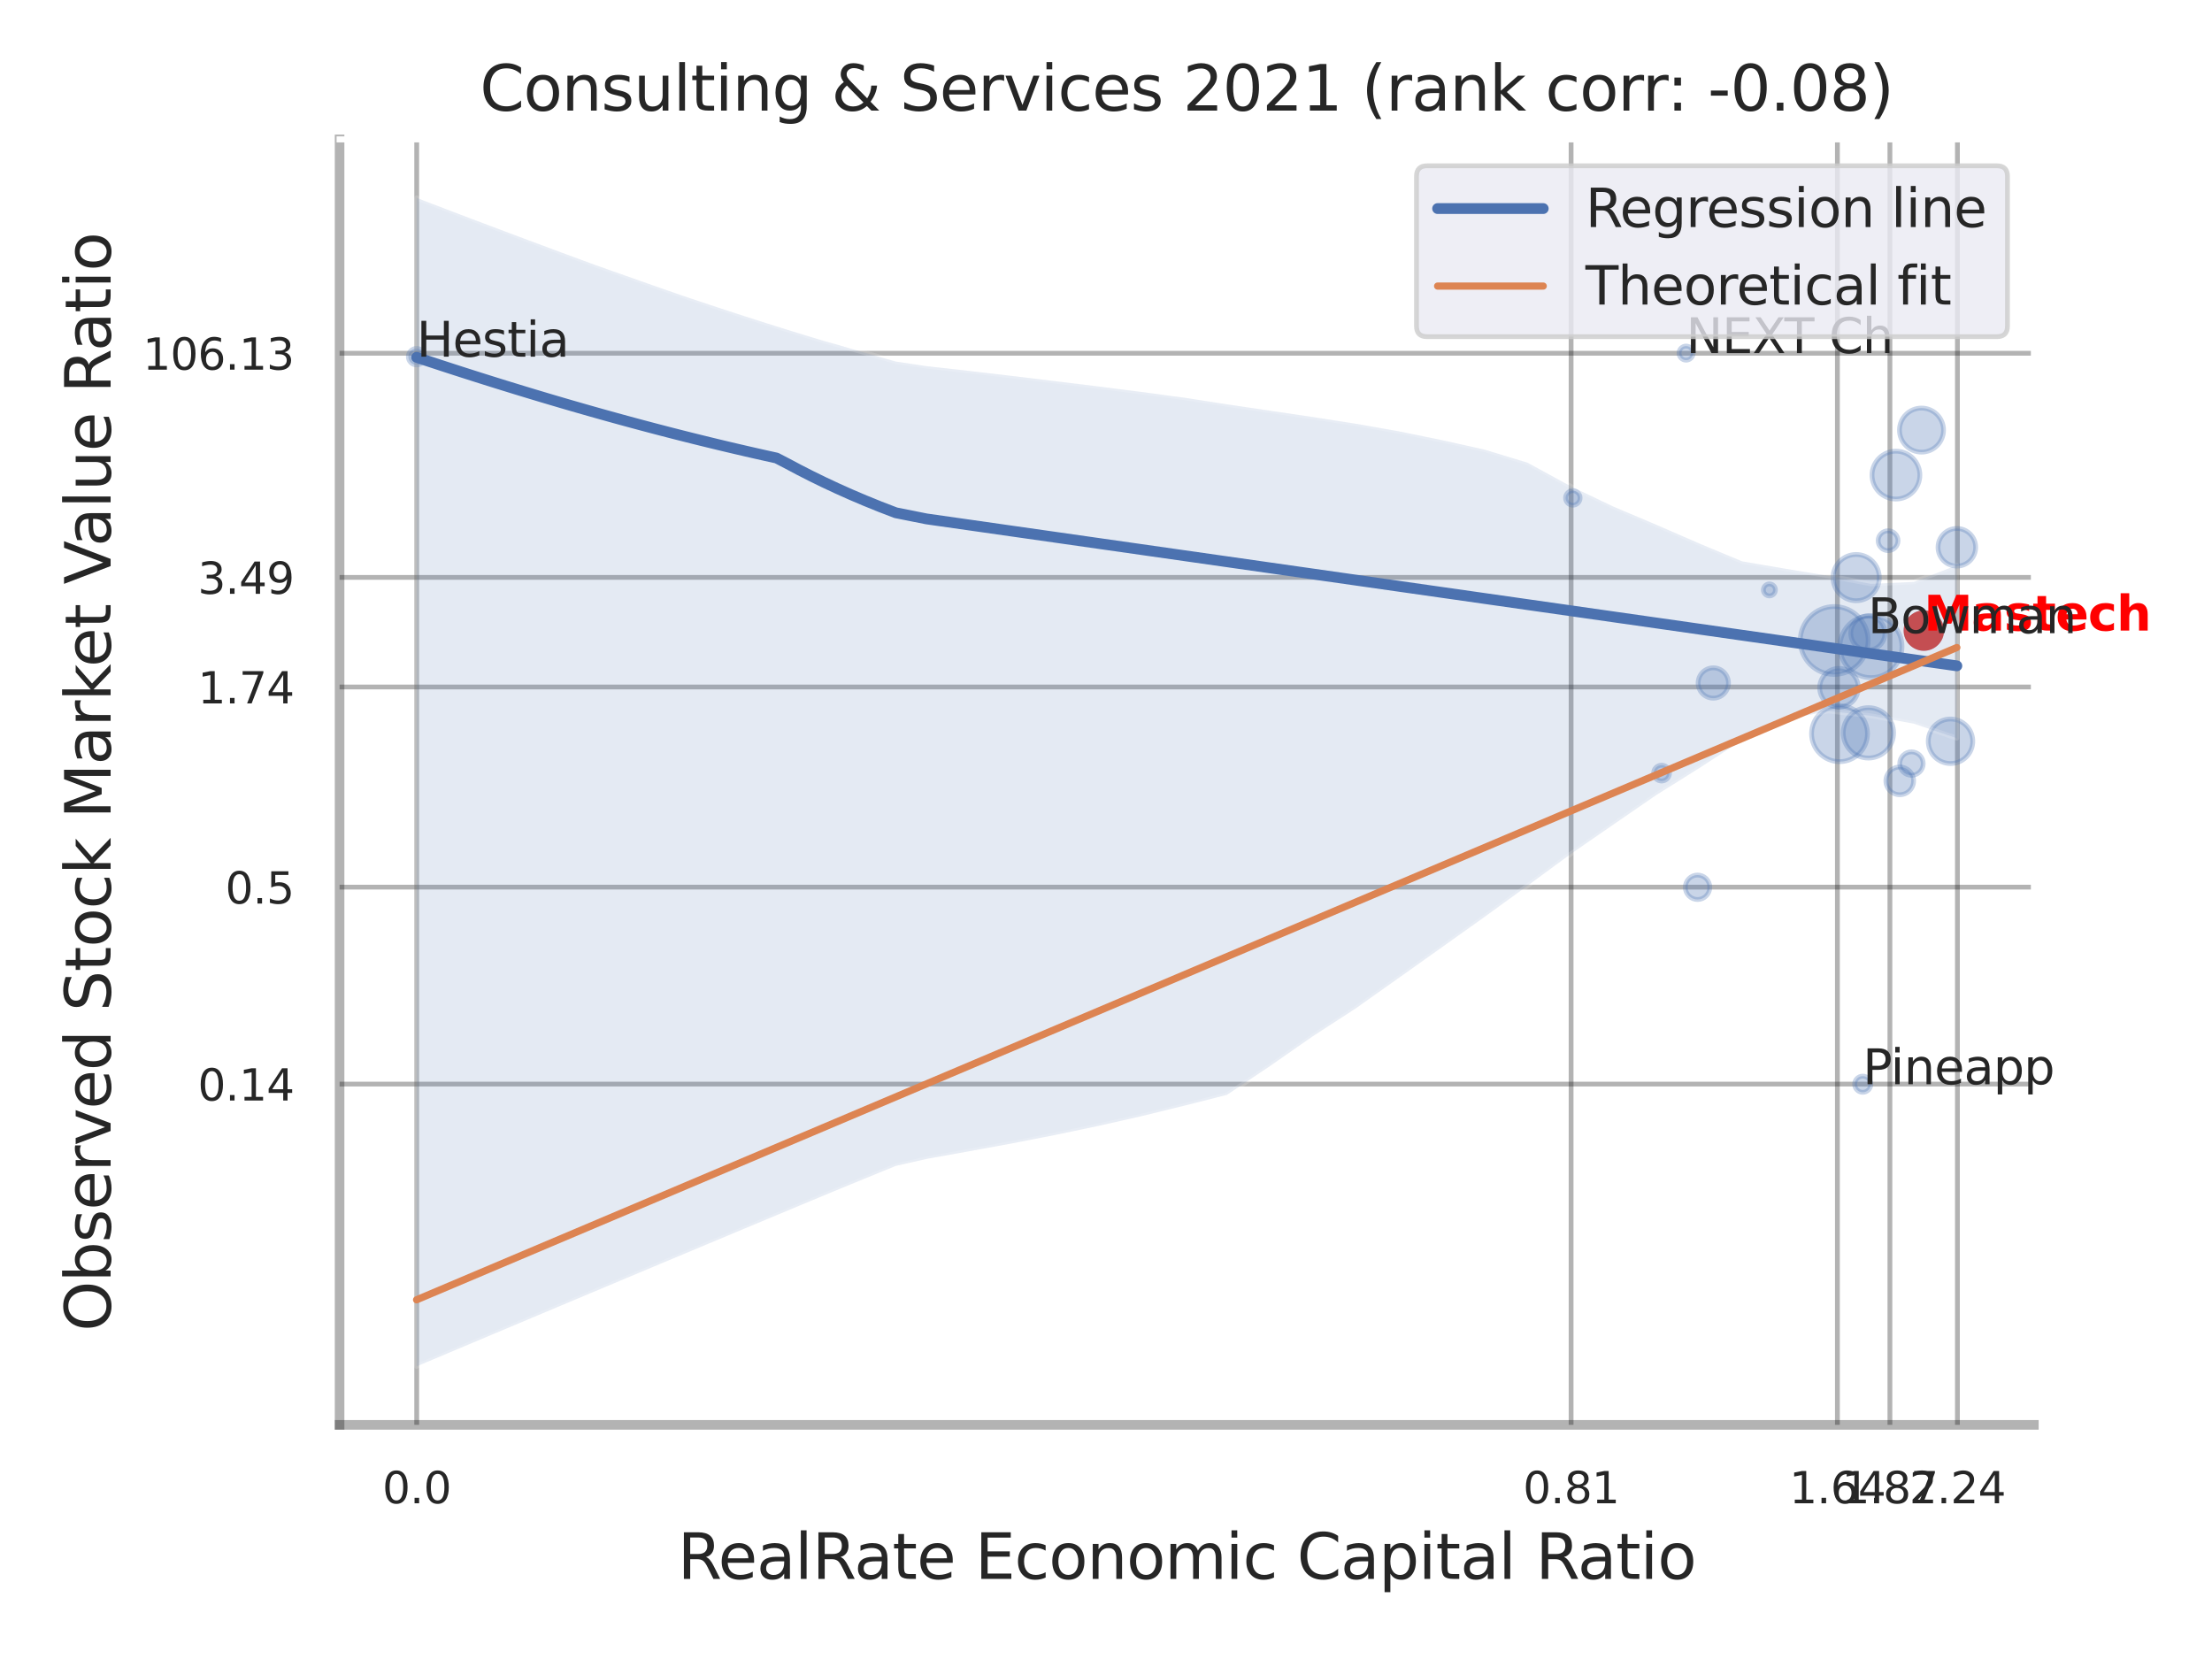 <?xml version="1.0" encoding="utf-8" standalone="no"?>
<!DOCTYPE svg PUBLIC "-//W3C//DTD SVG 1.1//EN"
  "http://www.w3.org/Graphics/SVG/1.1/DTD/svg11.dtd">
<svg xmlns:xlink="http://www.w3.org/1999/xlink" width="460.8pt" height="345.6pt" viewBox="0 0 460.8 345.6" xmlns="http://www.w3.org/2000/svg" version="1.1">
 <defs>
  <style type="text/css">*{stroke-linejoin: round; stroke-linecap: butt}</style>
 </defs>
 <g id="figure_1">
  <g id="patch_1">
   <path d="M 0 345.6 
L 460.8 345.6 
L 460.8 0 
L 0 0 
z
" style="fill: #ffffff"/>
  </g>
  <g id="axes_1">
   <g id="patch_2">
    <path d="M 70.74 296.82 
L 423.691 296.82 
L 423.691 29.04 
L 70.74 29.04 
z
" style="fill: #ffffff"/>
   </g>
   <g id="matplotlib.axis_1">
    <g id="xtick_1">
     <g id="line2d_1">
      <path d="M 86.807 296.82 
L 86.807 29.04 
" clip-path="url(#pa4730afbf0)" style="fill: none; stroke: #000000; stroke-opacity: 0.3; stroke-linecap: round"/>
     </g>
     <g id="text_1">
      <!-- 0.0 -->
      <g style="fill: #262626" transform="translate(79.65 313.159) scale(0.09 -0.09)">
       <defs>
        <path id="DejaVuSans-30" d="M 2034 4250 
Q 1547 4250 1301 3770 
Q 1056 3291 1056 2328 
Q 1056 1369 1301 889 
Q 1547 409 2034 409 
Q 2525 409 2770 889 
Q 3016 1369 3016 2328 
Q 3016 3291 2770 3770 
Q 2525 4250 2034 4250 
z
M 2034 4750 
Q 2819 4750 3233 4129 
Q 3647 3509 3647 2328 
Q 3647 1150 3233 529 
Q 2819 -91 2034 -91 
Q 1250 -91 836 529 
Q 422 1150 422 2328 
Q 422 3509 836 4129 
Q 1250 4750 2034 4750 
z
" transform="scale(0.016)"/>
        <path id="DejaVuSans-2e" d="M 684 794 
L 1344 794 
L 1344 0 
L 684 0 
L 684 794 
z
" transform="scale(0.016)"/>
       </defs>
       <use xlink:href="#DejaVuSans-30"/>
       <use xlink:href="#DejaVuSans-2e" x="63.623"/>
       <use xlink:href="#DejaVuSans-30" x="95.41"/>
      </g>
     </g>
    </g>
    <g id="xtick_2">
     <g id="line2d_2">
      <path d="M 327.288 296.82 
L 327.288 29.04 
" clip-path="url(#pa4730afbf0)" style="fill: none; stroke: #000000; stroke-opacity: 0.3; stroke-linecap: round"/>
     </g>
     <g id="text_2">
      <!-- 0.81 -->
      <g style="fill: #262626" transform="translate(317.269 313.159) scale(0.09 -0.09)">
       <defs>
        <path id="DejaVuSans-38" d="M 2034 2216 
Q 1584 2216 1326 1975 
Q 1069 1734 1069 1313 
Q 1069 891 1326 650 
Q 1584 409 2034 409 
Q 2484 409 2743 651 
Q 3003 894 3003 1313 
Q 3003 1734 2745 1975 
Q 2488 2216 2034 2216 
z
M 1403 2484 
Q 997 2584 770 2862 
Q 544 3141 544 3541 
Q 544 4100 942 4425 
Q 1341 4750 2034 4750 
Q 2731 4750 3128 4425 
Q 3525 4100 3525 3541 
Q 3525 3141 3298 2862 
Q 3072 2584 2669 2484 
Q 3125 2378 3379 2068 
Q 3634 1759 3634 1313 
Q 3634 634 3220 271 
Q 2806 -91 2034 -91 
Q 1263 -91 848 271 
Q 434 634 434 1313 
Q 434 1759 690 2068 
Q 947 2378 1403 2484 
z
M 1172 3481 
Q 1172 3119 1398 2916 
Q 1625 2713 2034 2713 
Q 2441 2713 2670 2916 
Q 2900 3119 2900 3481 
Q 2900 3844 2670 4047 
Q 2441 4250 2034 4250 
Q 1625 4250 1398 4047 
Q 1172 3844 1172 3481 
z
" transform="scale(0.016)"/>
        <path id="DejaVuSans-31" d="M 794 531 
L 1825 531 
L 1825 4091 
L 703 3866 
L 703 4441 
L 1819 4666 
L 2450 4666 
L 2450 531 
L 3481 531 
L 3481 0 
L 794 0 
L 794 531 
z
" transform="scale(0.016)"/>
       </defs>
       <use xlink:href="#DejaVuSans-30"/>
       <use xlink:href="#DejaVuSans-2e" x="63.623"/>
       <use xlink:href="#DejaVuSans-38" x="95.41"/>
       <use xlink:href="#DejaVuSans-31" x="159.033"/>
      </g>
     </g>
    </g>
    <g id="xtick_3">
     <g id="line2d_3">
      <path d="M 382.764 296.82 
L 382.764 29.04 
" clip-path="url(#pa4730afbf0)" style="fill: none; stroke: #000000; stroke-opacity: 0.3; stroke-linecap: round"/>
     </g>
     <g id="text_3">
      <!-- 1.64 -->
      <g style="fill: #262626" transform="translate(372.744 313.159) scale(0.09 -0.09)">
       <defs>
        <path id="DejaVuSans-36" d="M 2113 2584 
Q 1688 2584 1439 2293 
Q 1191 2003 1191 1497 
Q 1191 994 1439 701 
Q 1688 409 2113 409 
Q 2538 409 2786 701 
Q 3034 994 3034 1497 
Q 3034 2003 2786 2293 
Q 2538 2584 2113 2584 
z
M 3366 4563 
L 3366 3988 
Q 3128 4100 2886 4159 
Q 2644 4219 2406 4219 
Q 1781 4219 1451 3797 
Q 1122 3375 1075 2522 
Q 1259 2794 1537 2939 
Q 1816 3084 2150 3084 
Q 2853 3084 3261 2657 
Q 3669 2231 3669 1497 
Q 3669 778 3244 343 
Q 2819 -91 2113 -91 
Q 1303 -91 875 529 
Q 447 1150 447 2328 
Q 447 3434 972 4092 
Q 1497 4750 2381 4750 
Q 2619 4750 2861 4703 
Q 3103 4656 3366 4563 
z
" transform="scale(0.016)"/>
        <path id="DejaVuSans-34" d="M 2419 4116 
L 825 1625 
L 2419 1625 
L 2419 4116 
z
M 2253 4666 
L 3047 4666 
L 3047 1625 
L 3713 1625 
L 3713 1100 
L 3047 1100 
L 3047 0 
L 2419 0 
L 2419 1100 
L 313 1100 
L 313 1709 
L 2253 4666 
z
" transform="scale(0.016)"/>
       </defs>
       <use xlink:href="#DejaVuSans-31"/>
       <use xlink:href="#DejaVuSans-2e" x="63.623"/>
       <use xlink:href="#DejaVuSans-36" x="95.41"/>
       <use xlink:href="#DejaVuSans-34" x="159.033"/>
      </g>
     </g>
    </g>
    <g id="xtick_4">
     <g id="line2d_4">
      <path d="M 393.703 296.82 
L 393.703 29.04 
" clip-path="url(#pa4730afbf0)" style="fill: none; stroke: #000000; stroke-opacity: 0.3; stroke-linecap: round"/>
     </g>
     <g id="text_4">
      <!-- 1.87 -->
      <g style="fill: #262626" transform="translate(383.683 313.159) scale(0.09 -0.09)">
       <defs>
        <path id="DejaVuSans-37" d="M 525 4666 
L 3525 4666 
L 3525 4397 
L 1831 0 
L 1172 0 
L 2766 4134 
L 525 4134 
L 525 4666 
z
" transform="scale(0.016)"/>
       </defs>
       <use xlink:href="#DejaVuSans-31"/>
       <use xlink:href="#DejaVuSans-2e" x="63.623"/>
       <use xlink:href="#DejaVuSans-38" x="95.41"/>
       <use xlink:href="#DejaVuSans-37" x="159.033"/>
      </g>
     </g>
    </g>
    <g id="xtick_5">
     <g id="line2d_5">
      <path d="M 407.767 296.82 
L 407.767 29.04 
" clip-path="url(#pa4730afbf0)" style="fill: none; stroke: #000000; stroke-opacity: 0.3; stroke-linecap: round"/>
     </g>
     <g id="text_5">
      <!-- 2.24 -->
      <g style="fill: #262626" transform="translate(397.747 313.159) scale(0.09 -0.09)">
       <defs>
        <path id="DejaVuSans-32" d="M 1228 531 
L 3431 531 
L 3431 0 
L 469 0 
L 469 531 
Q 828 903 1448 1529 
Q 2069 2156 2228 2338 
Q 2531 2678 2651 2914 
Q 2772 3150 2772 3378 
Q 2772 3750 2511 3984 
Q 2250 4219 1831 4219 
Q 1534 4219 1204 4116 
Q 875 4013 500 3803 
L 500 4441 
Q 881 4594 1212 4672 
Q 1544 4750 1819 4750 
Q 2544 4750 2975 4387 
Q 3406 4025 3406 3419 
Q 3406 3131 3298 2873 
Q 3191 2616 2906 2266 
Q 2828 2175 2409 1742 
Q 1991 1309 1228 531 
z
" transform="scale(0.016)"/>
       </defs>
       <use xlink:href="#DejaVuSans-32"/>
       <use xlink:href="#DejaVuSans-2e" x="63.623"/>
       <use xlink:href="#DejaVuSans-32" x="95.41"/>
       <use xlink:href="#DejaVuSans-34" x="159.033"/>
      </g>
     </g>
    </g>
    <g id="xtick_6"/>
    <g id="xtick_7"/>
    <g id="xtick_8"/>
    <g id="text_6">
     <!-- RealRate Economic Capital Ratio -->
     <g style="fill: #262626" transform="translate(141.162 328.908) scale(0.13 -0.13)">
      <defs>
       <path id="DejaVuSans-52" d="M 2841 2188 
Q 3044 2119 3236 1894 
Q 3428 1669 3622 1275 
L 4263 0 
L 3584 0 
L 2988 1197 
Q 2756 1666 2539 1819 
Q 2322 1972 1947 1972 
L 1259 1972 
L 1259 0 
L 628 0 
L 628 4666 
L 2053 4666 
Q 2853 4666 3247 4331 
Q 3641 3997 3641 3322 
Q 3641 2881 3436 2590 
Q 3231 2300 2841 2188 
z
M 1259 4147 
L 1259 2491 
L 2053 2491 
Q 2509 2491 2742 2702 
Q 2975 2913 2975 3322 
Q 2975 3731 2742 3939 
Q 2509 4147 2053 4147 
L 1259 4147 
z
" transform="scale(0.016)"/>
       <path id="DejaVuSans-65" d="M 3597 1894 
L 3597 1613 
L 953 1613 
Q 991 1019 1311 708 
Q 1631 397 2203 397 
Q 2534 397 2845 478 
Q 3156 559 3463 722 
L 3463 178 
Q 3153 47 2828 -22 
Q 2503 -91 2169 -91 
Q 1331 -91 842 396 
Q 353 884 353 1716 
Q 353 2575 817 3079 
Q 1281 3584 2069 3584 
Q 2775 3584 3186 3129 
Q 3597 2675 3597 1894 
z
M 3022 2063 
Q 3016 2534 2758 2815 
Q 2500 3097 2075 3097 
Q 1594 3097 1305 2825 
Q 1016 2553 972 2059 
L 3022 2063 
z
" transform="scale(0.016)"/>
       <path id="DejaVuSans-61" d="M 2194 1759 
Q 1497 1759 1228 1600 
Q 959 1441 959 1056 
Q 959 750 1161 570 
Q 1363 391 1709 391 
Q 2188 391 2477 730 
Q 2766 1069 2766 1631 
L 2766 1759 
L 2194 1759 
z
M 3341 1997 
L 3341 0 
L 2766 0 
L 2766 531 
Q 2569 213 2275 61 
Q 1981 -91 1556 -91 
Q 1019 -91 701 211 
Q 384 513 384 1019 
Q 384 1609 779 1909 
Q 1175 2209 1959 2209 
L 2766 2209 
L 2766 2266 
Q 2766 2663 2505 2880 
Q 2244 3097 1772 3097 
Q 1472 3097 1187 3025 
Q 903 2953 641 2809 
L 641 3341 
Q 956 3463 1253 3523 
Q 1550 3584 1831 3584 
Q 2591 3584 2966 3190 
Q 3341 2797 3341 1997 
z
" transform="scale(0.016)"/>
       <path id="DejaVuSans-6c" d="M 603 4863 
L 1178 4863 
L 1178 0 
L 603 0 
L 603 4863 
z
" transform="scale(0.016)"/>
       <path id="DejaVuSans-74" d="M 1172 4494 
L 1172 3500 
L 2356 3500 
L 2356 3053 
L 1172 3053 
L 1172 1153 
Q 1172 725 1289 603 
Q 1406 481 1766 481 
L 2356 481 
L 2356 0 
L 1766 0 
Q 1100 0 847 248 
Q 594 497 594 1153 
L 594 3053 
L 172 3053 
L 172 3500 
L 594 3500 
L 594 4494 
L 1172 4494 
z
" transform="scale(0.016)"/>
       <path id="DejaVuSans-20" transform="scale(0.016)"/>
       <path id="DejaVuSans-45" d="M 628 4666 
L 3578 4666 
L 3578 4134 
L 1259 4134 
L 1259 2753 
L 3481 2753 
L 3481 2222 
L 1259 2222 
L 1259 531 
L 3634 531 
L 3634 0 
L 628 0 
L 628 4666 
z
" transform="scale(0.016)"/>
       <path id="DejaVuSans-63" d="M 3122 3366 
L 3122 2828 
Q 2878 2963 2633 3030 
Q 2388 3097 2138 3097 
Q 1578 3097 1268 2742 
Q 959 2388 959 1747 
Q 959 1106 1268 751 
Q 1578 397 2138 397 
Q 2388 397 2633 464 
Q 2878 531 3122 666 
L 3122 134 
Q 2881 22 2623 -34 
Q 2366 -91 2075 -91 
Q 1284 -91 818 406 
Q 353 903 353 1747 
Q 353 2603 823 3093 
Q 1294 3584 2113 3584 
Q 2378 3584 2631 3529 
Q 2884 3475 3122 3366 
z
" transform="scale(0.016)"/>
       <path id="DejaVuSans-6f" d="M 1959 3097 
Q 1497 3097 1228 2736 
Q 959 2375 959 1747 
Q 959 1119 1226 758 
Q 1494 397 1959 397 
Q 2419 397 2687 759 
Q 2956 1122 2956 1747 
Q 2956 2369 2687 2733 
Q 2419 3097 1959 3097 
z
M 1959 3584 
Q 2709 3584 3137 3096 
Q 3566 2609 3566 1747 
Q 3566 888 3137 398 
Q 2709 -91 1959 -91 
Q 1206 -91 779 398 
Q 353 888 353 1747 
Q 353 2609 779 3096 
Q 1206 3584 1959 3584 
z
" transform="scale(0.016)"/>
       <path id="DejaVuSans-6e" d="M 3513 2113 
L 3513 0 
L 2938 0 
L 2938 2094 
Q 2938 2591 2744 2837 
Q 2550 3084 2163 3084 
Q 1697 3084 1428 2787 
Q 1159 2491 1159 1978 
L 1159 0 
L 581 0 
L 581 3500 
L 1159 3500 
L 1159 2956 
Q 1366 3272 1645 3428 
Q 1925 3584 2291 3584 
Q 2894 3584 3203 3211 
Q 3513 2838 3513 2113 
z
" transform="scale(0.016)"/>
       <path id="DejaVuSans-6d" d="M 3328 2828 
Q 3544 3216 3844 3400 
Q 4144 3584 4550 3584 
Q 5097 3584 5394 3201 
Q 5691 2819 5691 2113 
L 5691 0 
L 5113 0 
L 5113 2094 
Q 5113 2597 4934 2840 
Q 4756 3084 4391 3084 
Q 3944 3084 3684 2787 
Q 3425 2491 3425 1978 
L 3425 0 
L 2847 0 
L 2847 2094 
Q 2847 2600 2669 2842 
Q 2491 3084 2119 3084 
Q 1678 3084 1418 2786 
Q 1159 2488 1159 1978 
L 1159 0 
L 581 0 
L 581 3500 
L 1159 3500 
L 1159 2956 
Q 1356 3278 1631 3431 
Q 1906 3584 2284 3584 
Q 2666 3584 2933 3390 
Q 3200 3197 3328 2828 
z
" transform="scale(0.016)"/>
       <path id="DejaVuSans-69" d="M 603 3500 
L 1178 3500 
L 1178 0 
L 603 0 
L 603 3500 
z
M 603 4863 
L 1178 4863 
L 1178 4134 
L 603 4134 
L 603 4863 
z
" transform="scale(0.016)"/>
       <path id="DejaVuSans-43" d="M 4122 4306 
L 4122 3641 
Q 3803 3938 3442 4084 
Q 3081 4231 2675 4231 
Q 1875 4231 1450 3742 
Q 1025 3253 1025 2328 
Q 1025 1406 1450 917 
Q 1875 428 2675 428 
Q 3081 428 3442 575 
Q 3803 722 4122 1019 
L 4122 359 
Q 3791 134 3420 21 
Q 3050 -91 2638 -91 
Q 1578 -91 968 557 
Q 359 1206 359 2328 
Q 359 3453 968 4101 
Q 1578 4750 2638 4750 
Q 3056 4750 3426 4639 
Q 3797 4528 4122 4306 
z
" transform="scale(0.016)"/>
       <path id="DejaVuSans-70" d="M 1159 525 
L 1159 -1331 
L 581 -1331 
L 581 3500 
L 1159 3500 
L 1159 2969 
Q 1341 3281 1617 3432 
Q 1894 3584 2278 3584 
Q 2916 3584 3314 3078 
Q 3713 2572 3713 1747 
Q 3713 922 3314 415 
Q 2916 -91 2278 -91 
Q 1894 -91 1617 61 
Q 1341 213 1159 525 
z
M 3116 1747 
Q 3116 2381 2855 2742 
Q 2594 3103 2138 3103 
Q 1681 3103 1420 2742 
Q 1159 2381 1159 1747 
Q 1159 1113 1420 752 
Q 1681 391 2138 391 
Q 2594 391 2855 752 
Q 3116 1113 3116 1747 
z
" transform="scale(0.016)"/>
      </defs>
      <use xlink:href="#DejaVuSans-52"/>
      <use xlink:href="#DejaVuSans-65" x="64.982"/>
      <use xlink:href="#DejaVuSans-61" x="126.506"/>
      <use xlink:href="#DejaVuSans-6c" x="187.785"/>
      <use xlink:href="#DejaVuSans-52" x="215.568"/>
      <use xlink:href="#DejaVuSans-61" x="282.801"/>
      <use xlink:href="#DejaVuSans-74" x="344.08"/>
      <use xlink:href="#DejaVuSans-65" x="383.289"/>
      <use xlink:href="#DejaVuSans-20" x="444.812"/>
      <use xlink:href="#DejaVuSans-45" x="476.6"/>
      <use xlink:href="#DejaVuSans-63" x="539.783"/>
      <use xlink:href="#DejaVuSans-6f" x="594.764"/>
      <use xlink:href="#DejaVuSans-6e" x="655.945"/>
      <use xlink:href="#DejaVuSans-6f" x="719.324"/>
      <use xlink:href="#DejaVuSans-6d" x="780.506"/>
      <use xlink:href="#DejaVuSans-69" x="877.918"/>
      <use xlink:href="#DejaVuSans-63" x="905.701"/>
      <use xlink:href="#DejaVuSans-20" x="960.682"/>
      <use xlink:href="#DejaVuSans-43" x="992.469"/>
      <use xlink:href="#DejaVuSans-61" x="1062.293"/>
      <use xlink:href="#DejaVuSans-70" x="1123.572"/>
      <use xlink:href="#DejaVuSans-69" x="1187.049"/>
      <use xlink:href="#DejaVuSans-74" x="1214.832"/>
      <use xlink:href="#DejaVuSans-61" x="1254.041"/>
      <use xlink:href="#DejaVuSans-6c" x="1315.32"/>
      <use xlink:href="#DejaVuSans-20" x="1343.104"/>
      <use xlink:href="#DejaVuSans-52" x="1374.891"/>
      <use xlink:href="#DejaVuSans-61" x="1442.123"/>
      <use xlink:href="#DejaVuSans-74" x="1503.402"/>
      <use xlink:href="#DejaVuSans-69" x="1542.611"/>
      <use xlink:href="#DejaVuSans-6f" x="1570.395"/>
     </g>
    </g>
   </g>
   <g id="matplotlib.axis_2">
    <g id="ytick_1">
     <g id="line2d_6">
      <path d="M 70.74 225.836 
L 423.691 225.836 
" clip-path="url(#pa4730afbf0)" style="fill: none; stroke: #000000; stroke-opacity: 0.3; stroke-linecap: round"/>
     </g>
     <g id="text_7">
      <!-- 0.14 -->
      <g style="fill: #262626" transform="translate(41.201 229.255) scale(0.09 -0.09)">
       <use xlink:href="#DejaVuSans-30"/>
       <use xlink:href="#DejaVuSans-2e" x="63.623"/>
       <use xlink:href="#DejaVuSans-31" x="95.41"/>
       <use xlink:href="#DejaVuSans-34" x="159.033"/>
      </g>
     </g>
    </g>
    <g id="ytick_2">
     <g id="line2d_7">
      <path d="M 70.74 184.806 
L 423.691 184.806 
" clip-path="url(#pa4730afbf0)" style="fill: none; stroke: #000000; stroke-opacity: 0.3; stroke-linecap: round"/>
     </g>
     <g id="text_8">
      <!-- 0.5 -->
      <g style="fill: #262626" transform="translate(46.927 188.225) scale(0.09 -0.09)">
       <defs>
        <path id="DejaVuSans-35" d="M 691 4666 
L 3169 4666 
L 3169 4134 
L 1269 4134 
L 1269 2991 
Q 1406 3038 1543 3061 
Q 1681 3084 1819 3084 
Q 2600 3084 3056 2656 
Q 3513 2228 3513 1497 
Q 3513 744 3044 326 
Q 2575 -91 1722 -91 
Q 1428 -91 1123 -41 
Q 819 9 494 109 
L 494 744 
Q 775 591 1075 516 
Q 1375 441 1709 441 
Q 2250 441 2565 725 
Q 2881 1009 2881 1497 
Q 2881 1984 2565 2268 
Q 2250 2553 1709 2553 
Q 1456 2553 1204 2497 
Q 953 2441 691 2322 
L 691 4666 
z
" transform="scale(0.016)"/>
       </defs>
       <use xlink:href="#DejaVuSans-30"/>
       <use xlink:href="#DejaVuSans-2e" x="63.623"/>
       <use xlink:href="#DejaVuSans-35" x="95.41"/>
      </g>
     </g>
    </g>
    <g id="ytick_3">
     <g id="line2d_8">
      <path d="M 70.74 143.114 
L 423.691 143.114 
" clip-path="url(#pa4730afbf0)" style="fill: none; stroke: #000000; stroke-opacity: 0.3; stroke-linecap: round"/>
     </g>
     <g id="text_9">
      <!-- 1.74 -->
      <g style="fill: #262626" transform="translate(41.201 146.533) scale(0.09 -0.09)">
       <use xlink:href="#DejaVuSans-31"/>
       <use xlink:href="#DejaVuSans-2e" x="63.623"/>
       <use xlink:href="#DejaVuSans-37" x="95.41"/>
       <use xlink:href="#DejaVuSans-34" x="159.033"/>
      </g>
     </g>
    </g>
    <g id="ytick_4">
     <g id="line2d_9">
      <path d="M 70.74 120.282 
L 423.691 120.282 
" clip-path="url(#pa4730afbf0)" style="fill: none; stroke: #000000; stroke-opacity: 0.3; stroke-linecap: round"/>
     </g>
     <g id="text_10">
      <!-- 3.49 -->
      <g style="fill: #262626" transform="translate(41.201 123.702) scale(0.09 -0.09)">
       <defs>
        <path id="DejaVuSans-33" d="M 2597 2516 
Q 3050 2419 3304 2112 
Q 3559 1806 3559 1356 
Q 3559 666 3084 287 
Q 2609 -91 1734 -91 
Q 1441 -91 1130 -33 
Q 819 25 488 141 
L 488 750 
Q 750 597 1062 519 
Q 1375 441 1716 441 
Q 2309 441 2620 675 
Q 2931 909 2931 1356 
Q 2931 1769 2642 2001 
Q 2353 2234 1838 2234 
L 1294 2234 
L 1294 2753 
L 1863 2753 
Q 2328 2753 2575 2939 
Q 2822 3125 2822 3475 
Q 2822 3834 2567 4026 
Q 2313 4219 1838 4219 
Q 1578 4219 1281 4162 
Q 984 4106 628 3988 
L 628 4550 
Q 988 4650 1302 4700 
Q 1616 4750 1894 4750 
Q 2613 4750 3031 4423 
Q 3450 4097 3450 3541 
Q 3450 3153 3228 2886 
Q 3006 2619 2597 2516 
z
" transform="scale(0.016)"/>
        <path id="DejaVuSans-39" d="M 703 97 
L 703 672 
Q 941 559 1184 500 
Q 1428 441 1663 441 
Q 2288 441 2617 861 
Q 2947 1281 2994 2138 
Q 2813 1869 2534 1725 
Q 2256 1581 1919 1581 
Q 1219 1581 811 2004 
Q 403 2428 403 3163 
Q 403 3881 828 4315 
Q 1253 4750 1959 4750 
Q 2769 4750 3195 4129 
Q 3622 3509 3622 2328 
Q 3622 1225 3098 567 
Q 2575 -91 1691 -91 
Q 1453 -91 1209 -44 
Q 966 3 703 97 
z
M 1959 2075 
Q 2384 2075 2632 2365 
Q 2881 2656 2881 3163 
Q 2881 3666 2632 3958 
Q 2384 4250 1959 4250 
Q 1534 4250 1286 3958 
Q 1038 3666 1038 3163 
Q 1038 2656 1286 2365 
Q 1534 2075 1959 2075 
z
" transform="scale(0.016)"/>
       </defs>
       <use xlink:href="#DejaVuSans-33"/>
       <use xlink:href="#DejaVuSans-2e" x="63.623"/>
       <use xlink:href="#DejaVuSans-34" x="95.41"/>
       <use xlink:href="#DejaVuSans-39" x="159.033"/>
      </g>
     </g>
    </g>
    <g id="ytick_5">
     <g id="line2d_10">
      <path d="M 70.74 73.586 
L 423.691 73.586 
" clip-path="url(#pa4730afbf0)" style="fill: none; stroke: #000000; stroke-opacity: 0.3; stroke-linecap: round"/>
     </g>
     <g id="text_11">
      <!-- 106.13 -->
      <g style="fill: #262626" transform="translate(29.748 77.005) scale(0.09 -0.09)">
       <use xlink:href="#DejaVuSans-31"/>
       <use xlink:href="#DejaVuSans-30" x="63.623"/>
       <use xlink:href="#DejaVuSans-36" x="127.246"/>
       <use xlink:href="#DejaVuSans-2e" x="190.869"/>
       <use xlink:href="#DejaVuSans-31" x="222.656"/>
       <use xlink:href="#DejaVuSans-33" x="286.279"/>
      </g>
     </g>
    </g>
    <g id="ytick_6"/>
    <g id="ytick_7"/>
    <g id="ytick_8"/>
    <g id="ytick_9"/>
    <g id="ytick_10"/>
    <g id="text_12">
     <!-- Observed Stock Market Value Ratio -->
     <g style="fill: #262626" transform="translate(23.045 277.332) rotate(-90) scale(0.13 -0.13)">
      <defs>
       <path id="DejaVuSans-4f" d="M 2522 4238 
Q 1834 4238 1429 3725 
Q 1025 3213 1025 2328 
Q 1025 1447 1429 934 
Q 1834 422 2522 422 
Q 3209 422 3611 934 
Q 4013 1447 4013 2328 
Q 4013 3213 3611 3725 
Q 3209 4238 2522 4238 
z
M 2522 4750 
Q 3503 4750 4090 4092 
Q 4678 3434 4678 2328 
Q 4678 1225 4090 567 
Q 3503 -91 2522 -91 
Q 1538 -91 948 565 
Q 359 1222 359 2328 
Q 359 3434 948 4092 
Q 1538 4750 2522 4750 
z
" transform="scale(0.016)"/>
       <path id="DejaVuSans-62" d="M 3116 1747 
Q 3116 2381 2855 2742 
Q 2594 3103 2138 3103 
Q 1681 3103 1420 2742 
Q 1159 2381 1159 1747 
Q 1159 1113 1420 752 
Q 1681 391 2138 391 
Q 2594 391 2855 752 
Q 3116 1113 3116 1747 
z
M 1159 2969 
Q 1341 3281 1617 3432 
Q 1894 3584 2278 3584 
Q 2916 3584 3314 3078 
Q 3713 2572 3713 1747 
Q 3713 922 3314 415 
Q 2916 -91 2278 -91 
Q 1894 -91 1617 61 
Q 1341 213 1159 525 
L 1159 0 
L 581 0 
L 581 4863 
L 1159 4863 
L 1159 2969 
z
" transform="scale(0.016)"/>
       <path id="DejaVuSans-73" d="M 2834 3397 
L 2834 2853 
Q 2591 2978 2328 3040 
Q 2066 3103 1784 3103 
Q 1356 3103 1142 2972 
Q 928 2841 928 2578 
Q 928 2378 1081 2264 
Q 1234 2150 1697 2047 
L 1894 2003 
Q 2506 1872 2764 1633 
Q 3022 1394 3022 966 
Q 3022 478 2636 193 
Q 2250 -91 1575 -91 
Q 1294 -91 989 -36 
Q 684 19 347 128 
L 347 722 
Q 666 556 975 473 
Q 1284 391 1588 391 
Q 1994 391 2212 530 
Q 2431 669 2431 922 
Q 2431 1156 2273 1281 
Q 2116 1406 1581 1522 
L 1381 1569 
Q 847 1681 609 1914 
Q 372 2147 372 2553 
Q 372 3047 722 3315 
Q 1072 3584 1716 3584 
Q 2034 3584 2315 3537 
Q 2597 3491 2834 3397 
z
" transform="scale(0.016)"/>
       <path id="DejaVuSans-72" d="M 2631 2963 
Q 2534 3019 2420 3045 
Q 2306 3072 2169 3072 
Q 1681 3072 1420 2755 
Q 1159 2438 1159 1844 
L 1159 0 
L 581 0 
L 581 3500 
L 1159 3500 
L 1159 2956 
Q 1341 3275 1631 3429 
Q 1922 3584 2338 3584 
Q 2397 3584 2469 3576 
Q 2541 3569 2628 3553 
L 2631 2963 
z
" transform="scale(0.016)"/>
       <path id="DejaVuSans-76" d="M 191 3500 
L 800 3500 
L 1894 563 
L 2988 3500 
L 3597 3500 
L 2284 0 
L 1503 0 
L 191 3500 
z
" transform="scale(0.016)"/>
       <path id="DejaVuSans-64" d="M 2906 2969 
L 2906 4863 
L 3481 4863 
L 3481 0 
L 2906 0 
L 2906 525 
Q 2725 213 2448 61 
Q 2172 -91 1784 -91 
Q 1150 -91 751 415 
Q 353 922 353 1747 
Q 353 2572 751 3078 
Q 1150 3584 1784 3584 
Q 2172 3584 2448 3432 
Q 2725 3281 2906 2969 
z
M 947 1747 
Q 947 1113 1208 752 
Q 1469 391 1925 391 
Q 2381 391 2643 752 
Q 2906 1113 2906 1747 
Q 2906 2381 2643 2742 
Q 2381 3103 1925 3103 
Q 1469 3103 1208 2742 
Q 947 2381 947 1747 
z
" transform="scale(0.016)"/>
       <path id="DejaVuSans-53" d="M 3425 4513 
L 3425 3897 
Q 3066 4069 2747 4153 
Q 2428 4238 2131 4238 
Q 1616 4238 1336 4038 
Q 1056 3838 1056 3469 
Q 1056 3159 1242 3001 
Q 1428 2844 1947 2747 
L 2328 2669 
Q 3034 2534 3370 2195 
Q 3706 1856 3706 1288 
Q 3706 609 3251 259 
Q 2797 -91 1919 -91 
Q 1588 -91 1214 -16 
Q 841 59 441 206 
L 441 856 
Q 825 641 1194 531 
Q 1563 422 1919 422 
Q 2459 422 2753 634 
Q 3047 847 3047 1241 
Q 3047 1584 2836 1778 
Q 2625 1972 2144 2069 
L 1759 2144 
Q 1053 2284 737 2584 
Q 422 2884 422 3419 
Q 422 4038 858 4394 
Q 1294 4750 2059 4750 
Q 2388 4750 2728 4690 
Q 3069 4631 3425 4513 
z
" transform="scale(0.016)"/>
       <path id="DejaVuSans-6b" d="M 581 4863 
L 1159 4863 
L 1159 1991 
L 2875 3500 
L 3609 3500 
L 1753 1863 
L 3688 0 
L 2938 0 
L 1159 1709 
L 1159 0 
L 581 0 
L 581 4863 
z
" transform="scale(0.016)"/>
       <path id="DejaVuSans-4d" d="M 628 4666 
L 1569 4666 
L 2759 1491 
L 3956 4666 
L 4897 4666 
L 4897 0 
L 4281 0 
L 4281 4097 
L 3078 897 
L 2444 897 
L 1241 4097 
L 1241 0 
L 628 0 
L 628 4666 
z
" transform="scale(0.016)"/>
       <path id="DejaVuSans-56" d="M 1831 0 
L 50 4666 
L 709 4666 
L 2188 738 
L 3669 4666 
L 4325 4666 
L 2547 0 
L 1831 0 
z
" transform="scale(0.016)"/>
       <path id="DejaVuSans-75" d="M 544 1381 
L 544 3500 
L 1119 3500 
L 1119 1403 
Q 1119 906 1312 657 
Q 1506 409 1894 409 
Q 2359 409 2629 706 
Q 2900 1003 2900 1516 
L 2900 3500 
L 3475 3500 
L 3475 0 
L 2900 0 
L 2900 538 
Q 2691 219 2414 64 
Q 2138 -91 1772 -91 
Q 1169 -91 856 284 
Q 544 659 544 1381 
z
M 1991 3584 
L 1991 3584 
z
" transform="scale(0.016)"/>
      </defs>
      <use xlink:href="#DejaVuSans-4f"/>
      <use xlink:href="#DejaVuSans-62" x="78.711"/>
      <use xlink:href="#DejaVuSans-73" x="142.188"/>
      <use xlink:href="#DejaVuSans-65" x="194.287"/>
      <use xlink:href="#DejaVuSans-72" x="255.811"/>
      <use xlink:href="#DejaVuSans-76" x="296.924"/>
      <use xlink:href="#DejaVuSans-65" x="356.104"/>
      <use xlink:href="#DejaVuSans-64" x="417.627"/>
      <use xlink:href="#DejaVuSans-20" x="481.104"/>
      <use xlink:href="#DejaVuSans-53" x="512.891"/>
      <use xlink:href="#DejaVuSans-74" x="576.367"/>
      <use xlink:href="#DejaVuSans-6f" x="615.576"/>
      <use xlink:href="#DejaVuSans-63" x="676.758"/>
      <use xlink:href="#DejaVuSans-6b" x="731.738"/>
      <use xlink:href="#DejaVuSans-20" x="789.648"/>
      <use xlink:href="#DejaVuSans-4d" x="821.436"/>
      <use xlink:href="#DejaVuSans-61" x="907.715"/>
      <use xlink:href="#DejaVuSans-72" x="968.994"/>
      <use xlink:href="#DejaVuSans-6b" x="1010.107"/>
      <use xlink:href="#DejaVuSans-65" x="1064.393"/>
      <use xlink:href="#DejaVuSans-74" x="1125.916"/>
      <use xlink:href="#DejaVuSans-20" x="1165.125"/>
      <use xlink:href="#DejaVuSans-56" x="1196.912"/>
      <use xlink:href="#DejaVuSans-61" x="1257.57"/>
      <use xlink:href="#DejaVuSans-6c" x="1318.85"/>
      <use xlink:href="#DejaVuSans-75" x="1346.633"/>
      <use xlink:href="#DejaVuSans-65" x="1410.012"/>
      <use xlink:href="#DejaVuSans-20" x="1471.535"/>
      <use xlink:href="#DejaVuSans-52" x="1503.322"/>
      <use xlink:href="#DejaVuSans-61" x="1570.555"/>
      <use xlink:href="#DejaVuSans-74" x="1631.834"/>
      <use xlink:href="#DejaVuSans-69" x="1671.043"/>
      <use xlink:href="#DejaVuSans-6f" x="1698.826"/>
     </g>
    </g>
   </g>
   <g id="PathCollection_1">
    <path d="M 400.285 94.185 
C 401.501 94.185 402.669 93.701 403.529 92.841 
C 404.389 91.981 404.873 90.814 404.873 89.597 
C 404.873 88.38 404.389 87.213 403.529 86.353 
C 402.669 85.492 401.501 85.009 400.285 85.009 
C 399.068 85.009 397.901 85.492 397.041 86.353 
C 396.18 87.213 395.697 88.38 395.697 89.597 
C 395.697 90.814 396.18 91.981 397.041 92.841 
C 397.901 93.701 399.068 94.185 400.285 94.185 
z
" clip-path="url(#pa4730afbf0)" style="fill: #4c72b0; fill-opacity: 0.3; stroke: #4c72b0; stroke-opacity: 0.3"/>
    <path d="M 389.753 141.167 
C 391.469 141.167 393.114 140.485 394.328 139.272 
C 395.541 138.058 396.223 136.413 396.223 134.697 
C 396.223 132.981 395.541 131.335 394.328 130.122 
C 393.114 128.909 391.469 128.227 389.753 128.227 
C 388.037 128.227 386.391 128.909 385.178 130.122 
C 383.965 131.335 383.283 132.981 383.283 134.697 
C 383.283 136.413 383.965 138.058 385.178 139.272 
C 386.391 140.485 388.037 141.167 389.753 141.167 
z
" clip-path="url(#pa4730afbf0)" style="fill: #4c72b0; fill-opacity: 0.3; stroke: #4c72b0; stroke-opacity: 0.3"/>
    <path d="M 395.754 165.556 
C 396.519 165.556 397.254 165.252 397.795 164.71 
C 398.336 164.169 398.641 163.434 398.641 162.669 
C 398.641 161.903 398.336 161.169 397.795 160.628 
C 397.254 160.086 396.519 159.782 395.754 159.782 
C 394.988 159.782 394.254 160.086 393.712 160.628 
C 393.171 161.169 392.867 161.903 392.867 162.669 
C 392.867 163.434 393.171 164.169 393.712 164.71 
C 394.254 165.252 394.988 165.556 395.754 165.556 
z
" clip-path="url(#pa4730afbf0)" style="fill: #4c72b0; fill-opacity: 0.3; stroke: #4c72b0; stroke-opacity: 0.3"/>
    <path d="M 407.647 117.931 
C 408.687 117.931 409.685 117.518 410.42 116.783 
C 411.155 116.048 411.568 115.051 411.568 114.011 
C 411.568 112.971 411.155 111.974 410.42 111.238 
C 409.685 110.503 408.687 110.09 407.647 110.09 
C 406.608 110.09 405.61 110.503 404.875 111.238 
C 404.14 111.974 403.727 112.971 403.727 114.011 
C 403.727 115.051 404.14 116.048 404.875 116.783 
C 405.61 117.518 406.608 117.931 407.647 117.931 
z
" clip-path="url(#pa4730afbf0)" style="fill: #4c72b0; fill-opacity: 0.3; stroke: #4c72b0; stroke-opacity: 0.3"/>
    <path d="M 394.96 103.958 
C 396.282 103.958 397.55 103.432 398.484 102.498 
C 399.419 101.563 399.944 100.295 399.944 98.973 
C 399.944 97.651 399.419 96.383 398.484 95.449 
C 397.55 94.514 396.282 93.989 394.96 93.989 
C 393.638 93.989 392.37 94.514 391.435 95.449 
C 390.501 96.383 389.975 97.651 389.975 98.973 
C 389.975 100.295 390.501 101.563 391.435 102.498 
C 392.37 103.432 393.638 103.958 394.96 103.958 
z
" clip-path="url(#pa4730afbf0)" style="fill: #4c72b0; fill-opacity: 0.3; stroke: #4c72b0; stroke-opacity: 0.3"/>
    <path d="M 393.325 114.705 
C 393.874 114.705 394.4 114.487 394.788 114.098 
C 395.177 113.71 395.395 113.184 395.395 112.635 
C 395.395 112.086 395.177 111.559 394.788 111.171 
C 394.4 110.783 393.874 110.564 393.325 110.564 
C 392.775 110.564 392.249 110.783 391.861 111.171 
C 391.472 111.559 391.254 112.086 391.254 112.635 
C 391.254 113.184 391.472 113.71 391.861 114.098 
C 392.249 114.487 392.775 114.705 393.325 114.705 
z
" clip-path="url(#pa4730afbf0)" style="fill: #4c72b0; fill-opacity: 0.3; stroke: #4c72b0; stroke-opacity: 0.3"/>
    <path d="M 368.601 124.144 
C 368.934 124.144 369.253 124.012 369.488 123.777 
C 369.724 123.542 369.856 123.222 369.856 122.889 
C 369.856 122.557 369.724 122.237 369.488 122.002 
C 369.253 121.767 368.934 121.634 368.601 121.634 
C 368.268 121.634 367.949 121.767 367.714 122.002 
C 367.478 122.237 367.346 122.557 367.346 122.889 
C 367.346 123.222 367.478 123.542 367.714 123.777 
C 367.949 124.012 368.268 124.144 368.601 124.144 
z
" clip-path="url(#pa4730afbf0)" style="fill: #4c72b0; fill-opacity: 0.3; stroke: #4c72b0; stroke-opacity: 0.3"/>
    <path d="M 389.219 157.917 
C 390.611 157.917 391.947 157.364 392.931 156.379 
C 393.916 155.395 394.469 154.059 394.469 152.666 
C 394.469 151.274 393.916 149.938 392.931 148.954 
C 391.947 147.969 390.611 147.416 389.219 147.416 
C 387.826 147.416 386.49 147.969 385.506 148.954 
C 384.521 149.938 383.968 151.274 383.968 152.666 
C 383.968 154.059 384.521 155.395 385.506 156.379 
C 386.49 157.364 387.826 157.917 389.219 157.917 
z
" clip-path="url(#pa4730afbf0)" style="fill: #4c72b0; fill-opacity: 0.3; stroke: #4c72b0; stroke-opacity: 0.3"/>
    <path d="M 398.195 161.51 
C 398.843 161.51 399.465 161.252 399.924 160.794 
C 400.382 160.335 400.64 159.713 400.64 159.064 
C 400.64 158.416 400.382 157.794 399.924 157.335 
C 399.465 156.877 398.843 156.619 398.195 156.619 
C 397.546 156.619 396.924 156.877 396.465 157.335 
C 396.007 157.794 395.749 158.416 395.749 159.064 
C 395.749 159.713 396.007 160.335 396.465 160.794 
C 396.924 161.252 397.546 161.51 398.195 161.51 
z
" clip-path="url(#pa4730afbf0)" style="fill: #4c72b0; fill-opacity: 0.3; stroke: #4c72b0; stroke-opacity: 0.3"/>
    <path d="M 353.631 187.383 
C 354.307 187.383 354.955 187.115 355.433 186.637 
C 355.91 186.159 356.179 185.511 356.179 184.836 
C 356.179 184.16 355.91 183.512 355.433 183.034 
C 354.955 182.557 354.307 182.288 353.631 182.288 
C 352.956 182.288 352.308 182.557 351.83 183.034 
C 351.352 183.512 351.084 184.16 351.084 184.836 
C 351.084 185.511 351.352 186.159 351.83 186.637 
C 352.308 187.115 352.956 187.383 353.631 187.383 
z
" clip-path="url(#pa4730afbf0)" style="fill: #4c72b0; fill-opacity: 0.3; stroke: #4c72b0; stroke-opacity: 0.3"/>
    <path d="M 383.207 158.666 
C 384.752 158.666 386.234 158.052 387.326 156.96 
C 388.418 155.868 389.032 154.386 389.032 152.841 
C 389.032 151.296 388.418 149.814 387.326 148.722 
C 386.234 147.629 384.752 147.015 383.207 147.015 
C 381.662 147.015 380.18 147.629 379.088 148.722 
C 377.995 149.814 377.381 151.296 377.381 152.841 
C 377.381 154.386 377.995 155.868 379.088 156.96 
C 380.18 158.052 381.662 158.666 383.207 158.666 
z
" clip-path="url(#pa4730afbf0)" style="fill: #4c72b0; fill-opacity: 0.3; stroke: #4c72b0; stroke-opacity: 0.3"/>
    <path d="M 383.1 147.298 
C 384.168 147.298 385.193 146.874 385.948 146.118 
C 386.703 145.363 387.128 144.338 387.128 143.27 
C 387.128 142.202 386.703 141.177 385.948 140.422 
C 385.193 139.666 384.168 139.242 383.1 139.242 
C 382.031 139.242 381.007 139.666 380.251 140.422 
C 379.496 141.177 379.072 142.202 379.072 143.27 
C 379.072 144.338 379.496 145.363 380.251 146.118 
C 381.007 146.874 382.031 147.298 383.1 147.298 
z
" clip-path="url(#pa4730afbf0)" style="fill: #4c72b0; fill-opacity: 0.3; stroke: #4c72b0; stroke-opacity: 0.3"/>
    <path d="M 382.098 140.496 
C 383.973 140.496 385.772 139.751 387.098 138.425 
C 388.424 137.099 389.169 135.3 389.169 133.425 
C 389.169 131.549 388.424 129.751 387.098 128.425 
C 385.772 127.099 383.973 126.354 382.098 126.354 
C 380.223 126.354 378.424 127.099 377.098 128.425 
C 375.772 129.751 375.027 131.549 375.027 133.425 
C 375.027 135.3 375.772 137.099 377.098 138.425 
C 378.424 139.751 380.223 140.496 382.098 140.496 
z
" clip-path="url(#pa4730afbf0)" style="fill: #4c72b0; fill-opacity: 0.3; stroke: #4c72b0; stroke-opacity: 0.3"/>
    <path d="M 356.911 145.442 
C 357.749 145.442 358.553 145.109 359.146 144.517 
C 359.738 143.924 360.071 143.12 360.071 142.283 
C 360.071 141.445 359.738 140.641 359.146 140.048 
C 358.553 139.456 357.749 139.123 356.911 139.123 
C 356.073 139.123 355.27 139.456 354.677 140.048 
C 354.085 140.641 353.752 141.445 353.752 142.283 
C 353.752 143.12 354.085 143.924 354.677 144.517 
C 355.27 145.109 356.073 145.442 356.911 145.442 
z
" clip-path="url(#pa4730afbf0)" style="fill: #4c72b0; fill-opacity: 0.3; stroke: #4c72b0; stroke-opacity: 0.3"/>
    <path d="M 400.771 135.069 
C 401.755 135.069 402.698 134.679 403.394 133.983 
C 404.089 133.287 404.48 132.344 404.48 131.36 
C 404.48 130.376 404.089 129.432 403.394 128.737 
C 402.698 128.041 401.755 127.65 400.771 127.65 
C 399.787 127.65 398.843 128.041 398.148 128.737 
C 397.452 129.432 397.061 130.376 397.061 131.36 
C 397.061 132.344 397.452 133.287 398.148 133.983 
C 398.843 134.679 399.787 135.069 400.771 135.069 
z
" clip-path="url(#pa4730afbf0)" style="fill: #4c72b0; fill-opacity: 0.3; stroke: #4c72b0; stroke-opacity: 0.3"/>
    <path d="M 346.134 162.701 
C 346.572 162.701 346.991 162.527 347.301 162.218 
C 347.61 161.908 347.784 161.489 347.784 161.051 
C 347.784 160.614 347.61 160.194 347.301 159.885 
C 346.991 159.575 346.572 159.402 346.134 159.402 
C 345.697 159.402 345.277 159.575 344.968 159.885 
C 344.658 160.194 344.485 160.614 344.485 161.051 
C 344.485 161.489 344.658 161.908 344.968 162.218 
C 345.277 162.527 345.697 162.701 346.134 162.701 
z
" clip-path="url(#pa4730afbf0)" style="fill: #4c72b0; fill-opacity: 0.3; stroke: #4c72b0; stroke-opacity: 0.3"/>
    <path d="M 327.651 105.241 
C 328.052 105.241 328.436 105.082 328.72 104.798 
C 329.003 104.514 329.163 104.13 329.163 103.729 
C 329.163 103.328 329.003 102.943 328.72 102.659 
C 328.436 102.376 328.052 102.217 327.651 102.217 
C 327.25 102.217 326.865 102.376 326.581 102.659 
C 326.298 102.943 326.138 103.328 326.138 103.729 
C 326.138 104.13 326.298 104.514 326.581 104.798 
C 326.865 105.082 327.25 105.241 327.651 105.241 
z
" clip-path="url(#pa4730afbf0)" style="fill: #4c72b0; fill-opacity: 0.3; stroke: #4c72b0; stroke-opacity: 0.3"/>
    <path d="M 386.671 125.142 
C 387.949 125.142 389.175 124.635 390.078 123.731 
C 390.982 122.828 391.489 121.602 391.489 120.324 
C 391.489 119.046 390.982 117.821 390.078 116.917 
C 389.175 116.014 387.949 115.506 386.671 115.506 
C 385.394 115.506 384.168 116.014 383.264 116.917 
C 382.361 117.821 381.853 119.046 381.853 120.324 
C 381.853 121.602 382.361 122.828 383.264 123.731 
C 384.168 124.635 385.394 125.142 386.671 125.142 
z
" clip-path="url(#pa4730afbf0)" style="fill: #4c72b0; fill-opacity: 0.3; stroke: #4c72b0; stroke-opacity: 0.3"/>
    <path d="M 406.33 159.053 
C 407.559 159.053 408.738 158.565 409.608 157.696 
C 410.477 156.827 410.965 155.647 410.965 154.418 
C 410.965 153.189 410.477 152.01 409.608 151.141 
C 408.738 150.271 407.559 149.783 406.33 149.783 
C 405.101 149.783 403.922 150.271 403.052 151.141 
C 402.183 152.01 401.695 153.189 401.695 154.418 
C 401.695 155.647 402.183 156.827 403.052 157.696 
C 403.922 158.565 405.101 159.053 406.33 159.053 
z
" clip-path="url(#pa4730afbf0)" style="fill: #4c72b0; fill-opacity: 0.3; stroke: #4c72b0; stroke-opacity: 0.3"/>
    <path d="M 388.042 227.545 
C 388.488 227.545 388.917 227.368 389.232 227.052 
C 389.548 226.736 389.725 226.308 389.725 225.862 
C 389.725 225.415 389.548 224.987 389.232 224.671 
C 388.917 224.355 388.488 224.178 388.042 224.178 
C 387.595 224.178 387.167 224.355 386.851 224.671 
C 386.536 224.987 386.358 225.415 386.358 225.862 
C 386.358 226.308 386.536 226.736 386.851 227.052 
C 387.167 227.368 387.595 227.545 388.042 227.545 
z
" clip-path="url(#pa4730afbf0)" style="fill: #4c72b0; fill-opacity: 0.3; stroke: #4c72b0; stroke-opacity: 0.3"/>
    <path d="M 351.244 75.028 
C 351.633 75.028 352.007 74.873 352.282 74.598 
C 352.557 74.323 352.712 73.949 352.712 73.56 
C 352.712 73.171 352.557 72.797 352.282 72.522 
C 352.007 72.247 351.633 72.092 351.244 72.092 
C 350.855 72.092 350.482 72.247 350.206 72.522 
C 349.931 72.797 349.777 73.171 349.777 73.56 
C 349.777 73.949 349.931 74.323 350.206 74.598 
C 350.482 74.873 350.855 75.028 351.244 75.028 
z
" clip-path="url(#pa4730afbf0)" style="fill: #4c72b0; fill-opacity: 0.3; stroke: #4c72b0; stroke-opacity: 0.3"/>
    <path d="M 86.783 76.016 
C 87.238 76.016 87.674 75.836 87.996 75.514 
C 88.317 75.192 88.498 74.756 88.498 74.301 
C 88.498 73.846 88.317 73.41 87.996 73.089 
C 87.674 72.767 87.238 72.586 86.783 72.586 
C 86.328 72.586 85.892 72.767 85.571 73.089 
C 85.249 73.41 85.068 73.846 85.068 74.301 
C 85.068 74.756 85.249 75.192 85.571 75.514 
C 85.892 75.836 86.328 76.016 86.783 76.016 
z
" clip-path="url(#pa4730afbf0)" style="fill: #4c72b0; fill-opacity: 0.3; stroke: #4c72b0; stroke-opacity: 0.3"/>
    <path d="M 389.111 135.462 
C 390.056 135.462 390.963 135.087 391.632 134.418 
C 392.301 133.749 392.677 132.842 392.677 131.897 
C 392.677 130.951 392.301 130.044 391.632 129.375 
C 390.963 128.706 390.056 128.331 389.111 128.331 
C 388.165 128.331 387.258 128.706 386.589 129.375 
C 385.921 130.044 385.545 130.951 385.545 131.897 
C 385.545 132.842 385.921 133.749 386.589 134.418 
C 387.258 135.087 388.165 135.462 389.111 135.462 
z
" clip-path="url(#pa4730afbf0)" style="fill: #4c72b0; fill-opacity: 0.3; stroke: #4c72b0; stroke-opacity: 0.3"/>
   </g>
   <g id="PolyCollection_1">
    <defs>
     <path id="m8ab7d1b7f8" d="M 86.783 -304.388 
L 86.783 -60.952 
L 87.451 -61.233 
L 88.127 -61.518 
L 88.81 -61.806 
L 89.5 -62.097 
L 90.199 -62.392 
L 90.905 -62.69 
L 91.62 -62.991 
L 92.344 -63.296 
L 93.076 -63.605 
L 93.817 -63.917 
L 94.567 -64.233 
L 95.326 -64.553 
L 96.095 -64.877 
L 96.874 -65.205 
L 97.663 -65.537 
L 98.462 -65.874 
L 99.271 -66.215 
L 100.092 -66.561 
L 100.924 -66.911 
L 101.767 -67.266 
L 102.622 -67.627 
L 103.489 -67.992 
L 104.369 -68.362 
L 105.261 -68.738 
L 106.167 -69.119 
L 107.086 -69.506 
L 108.02 -69.899 
L 108.968 -70.298 
L 109.931 -70.703 
L 110.909 -71.115 
L 111.903 -71.534 
L 112.914 -71.959 
L 113.942 -72.391 
L 114.987 -72.831 
L 116.05 -73.279 
L 117.133 -73.734 
L 118.234 -74.197 
L 119.356 -74.669 
L 120.5 -75.15 
L 121.664 -75.64 
L 122.852 -76.139 
L 124.063 -76.648 
L 125.298 -77.168 
L 126.56 -77.698 
L 127.847 -78.239 
L 129.163 -78.791 
L 130.507 -79.356 
L 131.882 -79.933 
L 133.288 -80.524 
L 134.727 -81.128 
L 136.201 -81.746 
L 137.712 -82.38 
L 139.261 -83.03 
L 140.85 -83.697 
L 142.482 -84.381 
L 144.158 -85.083 
L 145.882 -85.806 
L 147.655 -86.549 
L 149.482 -87.314 
L 151.365 -88.102 
L 153.309 -88.916 
L 155.316 -89.755 
L 157.391 -90.623 
L 159.539 -91.521 
L 161.765 -92.451 
L 164.076 -93.416 
L 166.477 -94.418 
L 168.977 -95.461 
L 171.584 -96.547 
L 174.306 -97.679 
L 177.156 -98.849 
L 180.146 -100.075 
L 183.289 -101.363 
L 186.602 -102.718 
L 192.99 -104.169 
L 201.934 -105.78 
L 210.878 -107.421 
L 219.822 -109.168 
L 228.766 -111.042 
L 237.71 -113.062 
L 246.654 -115.256 
L 255.598 -117.52 
L 264.542 -123.508 
L 273.486 -129.732 
L 282.43 -135.533 
L 291.374 -141.873 
L 300.319 -148.224 
L 309.263 -154.595 
L 318.207 -161.081 
L 327.151 -167.654 
L 336.095 -173.829 
L 345.039 -179.98 
L 353.983 -185.587 
L 362.927 -191.414 
L 371.871 -195.623 
L 380.815 -197.485 
L 389.759 -196.483 
L 398.703 -194.84 
L 407.647 -191.815 
L 407.647 -227.839 
L 407.647 -227.839 
L 398.703 -224.388 
L 389.759 -223.967 
L 380.815 -225.653 
L 371.871 -227.136 
L 362.927 -228.658 
L 353.983 -232.387 
L 345.039 -236.284 
L 336.095 -240.067 
L 327.151 -244.336 
L 318.207 -249.215 
L 309.263 -251.933 
L 300.319 -253.928 
L 291.374 -255.751 
L 282.43 -257.329 
L 273.486 -258.724 
L 264.542 -260.047 
L 255.598 -261.367 
L 246.654 -262.76 
L 237.71 -263.956 
L 228.766 -265.099 
L 219.822 -266.194 
L 210.878 -267.278 
L 201.934 -268.325 
L 192.99 -269.325 
L 186.602 -270.288 
L 183.289 -271.22 
L 180.146 -272.121 
L 177.156 -272.99 
L 174.306 -273.831 
L 171.584 -274.589 
L 168.977 -275.378 
L 166.477 -276.143 
L 164.076 -276.886 
L 161.765 -277.609 
L 159.539 -278.312 
L 157.391 -278.996 
L 155.316 -279.663 
L 153.309 -280.313 
L 151.365 -280.947 
L 149.482 -281.566 
L 147.655 -282.17 
L 145.882 -282.761 
L 144.158 -283.338 
L 142.482 -283.906 
L 140.85 -284.47 
L 139.261 -285.021 
L 137.712 -285.56 
L 136.201 -286.089 
L 134.727 -286.607 
L 133.288 -287.115 
L 131.882 -287.613 
L 130.507 -288.1 
L 129.163 -288.573 
L 127.847 -289.037 
L 126.56 -289.493 
L 125.298 -289.941 
L 124.063 -290.382 
L 122.852 -290.823 
L 121.664 -291.259 
L 120.5 -291.688 
L 119.356 -292.11 
L 118.234 -292.525 
L 117.133 -292.934 
L 116.05 -293.336 
L 114.987 -293.732 
L 113.942 -294.122 
L 112.914 -294.505 
L 111.903 -294.88 
L 110.909 -295.25 
L 109.931 -295.615 
L 108.968 -295.975 
L 108.02 -296.33 
L 107.086 -296.68 
L 106.167 -297.025 
L 105.261 -297.366 
L 104.369 -297.702 
L 103.489 -298.034 
L 102.622 -298.362 
L 101.767 -298.683 
L 100.924 -299 
L 100.092 -299.314 
L 99.271 -299.623 
L 98.462 -299.929 
L 97.663 -300.232 
L 96.874 -300.531 
L 96.095 -300.826 
L 95.326 -301.118 
L 94.567 -301.407 
L 93.817 -301.693 
L 93.076 -301.975 
L 92.344 -302.255 
L 91.62 -302.531 
L 90.905 -302.805 
L 90.199 -303.076 
L 89.5 -303.343 
L 88.81 -303.609 
L 88.127 -303.871 
L 87.451 -304.131 
L 86.783 -304.388 
z
" style="stroke: #ffffff; stroke-opacity: 0.15"/>
    </defs>
    <g clip-path="url(#pa4730afbf0)">
     <use xlink:href="#m8ab7d1b7f8" x="0" y="345.6" style="fill: #4c72b0; fill-opacity: 0.15; stroke: #ffffff; stroke-opacity: 0.15"/>
    </g>
   </g>
   <g id="PathCollection_2">
    <defs>
     <path id="m0ab04da856" d="M 0 3.71 
C 0.984 3.71 1.927 3.319 2.623 2.623 
C 3.319 1.927 3.71 0.984 3.71 0 
C 3.71 -0.984 3.319 -1.927 2.623 -2.623 
C 1.927 -3.319 0.984 -3.71 0 -3.71 
C -0.984 -3.71 -1.927 -3.319 -2.623 -2.623 
C -3.319 -1.927 -3.71 -0.984 -3.71 0 
C -3.71 0.984 -3.319 1.927 -2.623 2.623 
C -1.927 3.319 -0.984 3.71 0 3.71 
z
" style="stroke: #c44e52"/>
    </defs>
    <g clip-path="url(#pa4730afbf0)">
     <use xlink:href="#m0ab04da856" x="400.771" y="131.36" style="fill: #c44e52; stroke: #c44e52"/>
    </g>
   </g>
   <g id="line2d_11">
    <path d="M 86.783 74.436 
L 87.451 74.658 
L 88.127 74.882 
L 88.81 75.108 
L 89.5 75.335 
L 90.199 75.565 
L 90.905 75.797 
L 91.62 76.032 
L 92.344 76.268 
L 93.076 76.506 
L 93.817 76.747 
L 94.567 76.99 
L 95.326 77.235 
L 96.095 77.483 
L 96.874 77.733 
L 97.663 77.985 
L 98.462 78.24 
L 99.271 78.497 
L 100.092 78.757 
L 100.924 79.02 
L 101.767 79.285 
L 102.622 79.553 
L 103.489 79.824 
L 104.369 80.098 
L 105.261 80.375 
L 106.167 80.654 
L 107.086 80.937 
L 108.02 81.223 
L 108.968 81.512 
L 109.931 81.804 
L 110.909 82.1 
L 111.903 82.399 
L 112.914 82.702 
L 113.942 83.008 
L 114.987 83.318 
L 116.05 83.631 
L 117.133 83.949 
L 118.234 84.27 
L 119.356 84.596 
L 120.5 84.925 
L 121.664 85.259 
L 122.852 85.597 
L 124.063 85.94 
L 125.298 86.287 
L 126.56 86.639 
L 127.847 86.996 
L 129.163 87.358 
L 130.507 87.725 
L 131.882 88.097 
L 133.288 88.475 
L 134.727 88.858 
L 136.201 89.247 
L 137.712 89.643 
L 139.261 90.044 
L 140.85 90.451 
L 142.482 90.865 
L 144.158 91.286 
L 145.882 91.713 
L 147.655 92.148 
L 149.482 92.591 
L 151.365 93.041 
L 153.309 93.499 
L 155.316 93.965 
L 157.391 94.44 
L 159.539 94.923 
L 161.765 95.416 
L 164.076 96.614 
L 166.477 97.89 
L 168.977 99.165 
L 171.584 100.441 
L 174.306 101.716 
L 177.156 102.992 
L 180.146 104.267 
L 183.289 105.543 
L 186.602 106.818 
L 192.99 108.094 
L 201.934 109.369 
L 210.878 110.645 
L 219.822 111.92 
L 228.766 113.196 
L 237.71 114.471 
L 246.654 115.747 
L 255.598 117.022 
L 264.542 118.298 
L 273.486 119.573 
L 282.43 120.849 
L 291.374 122.124 
L 300.319 123.4 
L 309.263 124.675 
L 318.207 125.951 
L 327.151 127.226 
L 336.095 128.502 
L 345.039 129.777 
L 353.983 131.053 
L 362.927 132.328 
L 371.871 133.604 
L 380.815 134.879 
L 389.759 136.155 
L 398.703 137.43 
L 407.647 138.706 
" clip-path="url(#pa4730afbf0)" style="fill: none; stroke: #4c72b0; stroke-width: 2.25; stroke-linecap: round"/>
   </g>
   <g id="line2d_12">
    <path d="M 400.285 138.01 
L 389.753 142.47 
L 395.754 139.929 
L 407.647 134.892 
L 394.96 140.265 
L 393.325 140.958 
L 368.601 151.428 
L 389.219 142.696 
L 398.195 138.895 
L 353.631 157.767 
L 383.207 145.242 
L 383.1 145.288 
L 382.098 145.712 
L 356.911 156.378 
L 400.771 137.804 
L 346.134 160.942 
L 327.651 168.769 
L 386.671 143.775 
L 406.33 135.45 
L 388.042 143.195 
L 351.244 158.778 
L 86.783 270.773 
L 389.111 142.742 
" clip-path="url(#pa4730afbf0)" style="fill: none; stroke: #dd8452; stroke-width: 1.5; stroke-linecap: round"/>
   </g>
   <g id="patch_3">
    <path d="M 70.74 296.82 
L 70.74 29.04 
" style="fill: none; opacity: 0.3; stroke: #000000; stroke-width: 2; stroke-linejoin: miter; stroke-linecap: square"/>
   </g>
   <g id="patch_4">
    <path d="M 423.691 296.82 
L 423.691 29.04 
" style="fill: none; stroke: #ffffff; stroke-width: 1.25; stroke-linejoin: miter; stroke-linecap: square"/>
   </g>
   <g id="patch_5">
    <path d="M 70.74 296.82 
L 423.691 296.82 
" style="fill: none; opacity: 0.3; stroke: #000000; stroke-width: 2; stroke-linejoin: miter; stroke-linecap: square"/>
   </g>
   <g id="patch_6">
    <path d="M 70.74 29.04 
L 423.691 29.04 
" style="fill: none; stroke: #ffffff; stroke-width: 1.25; stroke-linejoin: miter; stroke-linecap: square"/>
   </g>
   <g id="text_13">
    <!-- Mastech -->
    <g style="fill: #ff0000" transform="translate(400.771 131.36) scale(0.1 -0.1)">
     <defs>
      <path id="DejaVuSans-Bold-4d" d="M 588 4666 
L 2119 4666 
L 3181 2169 
L 4250 4666 
L 5778 4666 
L 5778 0 
L 4641 0 
L 4641 3413 
L 3566 897 
L 2803 897 
L 1728 3413 
L 1728 0 
L 588 0 
L 588 4666 
z
" transform="scale(0.016)"/>
      <path id="DejaVuSans-Bold-61" d="M 2106 1575 
Q 1756 1575 1579 1456 
Q 1403 1338 1403 1106 
Q 1403 894 1545 773 
Q 1688 653 1941 653 
Q 2256 653 2472 879 
Q 2688 1106 2688 1447 
L 2688 1575 
L 2106 1575 
z
M 3816 1997 
L 3816 0 
L 2688 0 
L 2688 519 
Q 2463 200 2181 54 
Q 1900 -91 1497 -91 
Q 953 -91 614 226 
Q 275 544 275 1050 
Q 275 1666 698 1953 
Q 1122 2241 2028 2241 
L 2688 2241 
L 2688 2328 
Q 2688 2594 2478 2717 
Q 2269 2841 1825 2841 
Q 1466 2841 1156 2769 
Q 847 2697 581 2553 
L 581 3406 
Q 941 3494 1303 3539 
Q 1666 3584 2028 3584 
Q 2975 3584 3395 3211 
Q 3816 2838 3816 1997 
z
" transform="scale(0.016)"/>
      <path id="DejaVuSans-Bold-73" d="M 3272 3391 
L 3272 2541 
Q 2913 2691 2578 2766 
Q 2244 2841 1947 2841 
Q 1628 2841 1473 2761 
Q 1319 2681 1319 2516 
Q 1319 2381 1436 2309 
Q 1553 2238 1856 2203 
L 2053 2175 
Q 2913 2066 3209 1816 
Q 3506 1566 3506 1031 
Q 3506 472 3093 190 
Q 2681 -91 1863 -91 
Q 1516 -91 1145 -36 
Q 775 19 384 128 
L 384 978 
Q 719 816 1070 734 
Q 1422 653 1784 653 
Q 2113 653 2278 743 
Q 2444 834 2444 1013 
Q 2444 1163 2330 1236 
Q 2216 1309 1875 1350 
L 1678 1375 
Q 931 1469 631 1722 
Q 331 1975 331 2491 
Q 331 3047 712 3315 
Q 1094 3584 1881 3584 
Q 2191 3584 2531 3537 
Q 2872 3491 3272 3391 
z
" transform="scale(0.016)"/>
      <path id="DejaVuSans-Bold-74" d="M 1759 4494 
L 1759 3500 
L 2913 3500 
L 2913 2700 
L 1759 2700 
L 1759 1216 
Q 1759 972 1856 886 
Q 1953 800 2241 800 
L 2816 800 
L 2816 0 
L 1856 0 
Q 1194 0 917 276 
Q 641 553 641 1216 
L 641 2700 
L 84 2700 
L 84 3500 
L 641 3500 
L 641 4494 
L 1759 4494 
z
" transform="scale(0.016)"/>
      <path id="DejaVuSans-Bold-65" d="M 4031 1759 
L 4031 1441 
L 1416 1441 
Q 1456 1047 1700 850 
Q 1944 653 2381 653 
Q 2734 653 3104 758 
Q 3475 863 3866 1075 
L 3866 213 
Q 3469 63 3072 -14 
Q 2675 -91 2278 -91 
Q 1328 -91 801 392 
Q 275 875 275 1747 
Q 275 2603 792 3093 
Q 1309 3584 2216 3584 
Q 3041 3584 3536 3087 
Q 4031 2591 4031 1759 
z
M 2881 2131 
Q 2881 2450 2695 2645 
Q 2509 2841 2209 2841 
Q 1884 2841 1681 2658 
Q 1478 2475 1428 2131 
L 2881 2131 
z
" transform="scale(0.016)"/>
      <path id="DejaVuSans-Bold-63" d="M 3366 3391 
L 3366 2478 
Q 3138 2634 2908 2709 
Q 2678 2784 2431 2784 
Q 1963 2784 1702 2511 
Q 1441 2238 1441 1747 
Q 1441 1256 1702 982 
Q 1963 709 2431 709 
Q 2694 709 2930 787 
Q 3166 866 3366 1019 
L 3366 103 
Q 3103 6 2833 -42 
Q 2563 -91 2291 -91 
Q 1344 -91 809 395 
Q 275 881 275 1747 
Q 275 2613 809 3098 
Q 1344 3584 2291 3584 
Q 2566 3584 2833 3536 
Q 3100 3488 3366 3391 
z
" transform="scale(0.016)"/>
      <path id="DejaVuSans-Bold-68" d="M 4056 2131 
L 4056 0 
L 2931 0 
L 2931 347 
L 2931 1625 
Q 2931 2084 2911 2256 
Q 2891 2428 2841 2509 
Q 2775 2619 2662 2680 
Q 2550 2741 2406 2741 
Q 2056 2741 1856 2470 
Q 1656 2200 1656 1722 
L 1656 0 
L 538 0 
L 538 4863 
L 1656 4863 
L 1656 2988 
Q 1909 3294 2193 3439 
Q 2478 3584 2822 3584 
Q 3428 3584 3742 3212 
Q 4056 2841 4056 2131 
z
" transform="scale(0.016)"/>
     </defs>
     <use xlink:href="#DejaVuSans-Bold-4d"/>
     <use xlink:href="#DejaVuSans-Bold-61" x="99.512"/>
     <use xlink:href="#DejaVuSans-Bold-73" x="166.992"/>
     <use xlink:href="#DejaVuSans-Bold-74" x="226.514"/>
     <use xlink:href="#DejaVuSans-Bold-65" x="274.316"/>
     <use xlink:href="#DejaVuSans-Bold-63" x="342.139"/>
     <use xlink:href="#DejaVuSans-Bold-68" x="401.416"/>
    </g>
   </g>
   <g id="text_14">
    <!-- Pineapp -->
    <g style="fill: #262626" transform="translate(388.042 225.862) scale(0.1 -0.1)">
     <defs>
      <path id="DejaVuSans-50" d="M 1259 4147 
L 1259 2394 
L 2053 2394 
Q 2494 2394 2734 2622 
Q 2975 2850 2975 3272 
Q 2975 3691 2734 3919 
Q 2494 4147 2053 4147 
L 1259 4147 
z
M 628 4666 
L 2053 4666 
Q 2838 4666 3239 4311 
Q 3641 3956 3641 3272 
Q 3641 2581 3239 2228 
Q 2838 1875 2053 1875 
L 1259 1875 
L 1259 0 
L 628 0 
L 628 4666 
z
" transform="scale(0.016)"/>
     </defs>
     <use xlink:href="#DejaVuSans-50"/>
     <use xlink:href="#DejaVuSans-69" x="58.053"/>
     <use xlink:href="#DejaVuSans-6e" x="85.836"/>
     <use xlink:href="#DejaVuSans-65" x="149.215"/>
     <use xlink:href="#DejaVuSans-61" x="210.738"/>
     <use xlink:href="#DejaVuSans-70" x="272.018"/>
     <use xlink:href="#DejaVuSans-70" x="335.494"/>
    </g>
   </g>
   <g id="text_15">
    <!-- NEXT Ch -->
    <g style="fill: #262626" transform="translate(351.244 73.56) scale(0.1 -0.1)">
     <defs>
      <path id="DejaVuSans-4e" d="M 628 4666 
L 1478 4666 
L 3547 763 
L 3547 4666 
L 4159 4666 
L 4159 0 
L 3309 0 
L 1241 3903 
L 1241 0 
L 628 0 
L 628 4666 
z
" transform="scale(0.016)"/>
      <path id="DejaVuSans-58" d="M 403 4666 
L 1081 4666 
L 2241 2931 
L 3406 4666 
L 4084 4666 
L 2584 2425 
L 4184 0 
L 3506 0 
L 2194 1984 
L 872 0 
L 191 0 
L 1856 2491 
L 403 4666 
z
" transform="scale(0.016)"/>
      <path id="DejaVuSans-54" d="M -19 4666 
L 3928 4666 
L 3928 4134 
L 2272 4134 
L 2272 0 
L 1638 0 
L 1638 4134 
L -19 4134 
L -19 4666 
z
" transform="scale(0.016)"/>
      <path id="DejaVuSans-68" d="M 3513 2113 
L 3513 0 
L 2938 0 
L 2938 2094 
Q 2938 2591 2744 2837 
Q 2550 3084 2163 3084 
Q 1697 3084 1428 2787 
Q 1159 2491 1159 1978 
L 1159 0 
L 581 0 
L 581 4863 
L 1159 4863 
L 1159 2956 
Q 1366 3272 1645 3428 
Q 1925 3584 2291 3584 
Q 2894 3584 3203 3211 
Q 3513 2838 3513 2113 
z
" transform="scale(0.016)"/>
     </defs>
     <use xlink:href="#DejaVuSans-4e"/>
     <use xlink:href="#DejaVuSans-45" x="74.805"/>
     <use xlink:href="#DejaVuSans-58" x="137.988"/>
     <use xlink:href="#DejaVuSans-54" x="204.744"/>
     <use xlink:href="#DejaVuSans-20" x="265.828"/>
     <use xlink:href="#DejaVuSans-43" x="297.615"/>
     <use xlink:href="#DejaVuSans-68" x="367.439"/>
    </g>
   </g>
   <g id="text_16">
    <!-- Hestia  -->
    <g style="fill: #262626" transform="translate(86.783 74.301) scale(0.1 -0.1)">
     <defs>
      <path id="DejaVuSans-48" d="M 628 4666 
L 1259 4666 
L 1259 2753 
L 3553 2753 
L 3553 4666 
L 4184 4666 
L 4184 0 
L 3553 0 
L 3553 2222 
L 1259 2222 
L 1259 0 
L 628 0 
L 628 4666 
z
" transform="scale(0.016)"/>
     </defs>
     <use xlink:href="#DejaVuSans-48"/>
     <use xlink:href="#DejaVuSans-65" x="75.195"/>
     <use xlink:href="#DejaVuSans-73" x="136.719"/>
     <use xlink:href="#DejaVuSans-74" x="188.818"/>
     <use xlink:href="#DejaVuSans-69" x="228.027"/>
     <use xlink:href="#DejaVuSans-61" x="255.811"/>
     <use xlink:href="#DejaVuSans-20" x="317.09"/>
    </g>
   </g>
   <g id="text_17">
    <!-- Bowman  -->
    <g style="fill: #262626" transform="translate(389.111 131.897) scale(0.1 -0.1)">
     <defs>
      <path id="DejaVuSans-42" d="M 1259 2228 
L 1259 519 
L 2272 519 
Q 2781 519 3026 730 
Q 3272 941 3272 1375 
Q 3272 1813 3026 2020 
Q 2781 2228 2272 2228 
L 1259 2228 
z
M 1259 4147 
L 1259 2741 
L 2194 2741 
Q 2656 2741 2882 2914 
Q 3109 3088 3109 3444 
Q 3109 3797 2882 3972 
Q 2656 4147 2194 4147 
L 1259 4147 
z
M 628 4666 
L 2241 4666 
Q 2963 4666 3353 4366 
Q 3744 4066 3744 3513 
Q 3744 3084 3544 2831 
Q 3344 2578 2956 2516 
Q 3422 2416 3680 2098 
Q 3938 1781 3938 1306 
Q 3938 681 3513 340 
Q 3088 0 2303 0 
L 628 0 
L 628 4666 
z
" transform="scale(0.016)"/>
      <path id="DejaVuSans-77" d="M 269 3500 
L 844 3500 
L 1563 769 
L 2278 3500 
L 2956 3500 
L 3675 769 
L 4391 3500 
L 4966 3500 
L 4050 0 
L 3372 0 
L 2619 2869 
L 1863 0 
L 1184 0 
L 269 3500 
z
" transform="scale(0.016)"/>
     </defs>
     <use xlink:href="#DejaVuSans-42"/>
     <use xlink:href="#DejaVuSans-6f" x="68.604"/>
     <use xlink:href="#DejaVuSans-77" x="129.785"/>
     <use xlink:href="#DejaVuSans-6d" x="211.572"/>
     <use xlink:href="#DejaVuSans-61" x="308.984"/>
     <use xlink:href="#DejaVuSans-6e" x="370.264"/>
     <use xlink:href="#DejaVuSans-20" x="433.643"/>
    </g>
   </g>
   <g id="text_18">
    <!-- Consulting &amp; Services 2021 (rank corr: -0.08) -->
    <g style="fill: #262626" transform="translate(99.966 23.04) scale(0.13 -0.13)">
     <defs>
      <path id="DejaVuSans-67" d="M 2906 1791 
Q 2906 2416 2648 2759 
Q 2391 3103 1925 3103 
Q 1463 3103 1205 2759 
Q 947 2416 947 1791 
Q 947 1169 1205 825 
Q 1463 481 1925 481 
Q 2391 481 2648 825 
Q 2906 1169 2906 1791 
z
M 3481 434 
Q 3481 -459 3084 -895 
Q 2688 -1331 1869 -1331 
Q 1566 -1331 1297 -1286 
Q 1028 -1241 775 -1147 
L 775 -588 
Q 1028 -725 1275 -790 
Q 1522 -856 1778 -856 
Q 2344 -856 2625 -561 
Q 2906 -266 2906 331 
L 2906 616 
Q 2728 306 2450 153 
Q 2172 0 1784 0 
Q 1141 0 747 490 
Q 353 981 353 1791 
Q 353 2603 747 3093 
Q 1141 3584 1784 3584 
Q 2172 3584 2450 3431 
Q 2728 3278 2906 2969 
L 2906 3500 
L 3481 3500 
L 3481 434 
z
" transform="scale(0.016)"/>
      <path id="DejaVuSans-26" d="M 1556 2509 
Q 1272 2256 1139 2004 
Q 1006 1753 1006 1478 
Q 1006 1022 1337 719 
Q 1669 416 2169 416 
Q 2466 416 2725 514 
Q 2984 613 3213 813 
L 1556 2509 
z
M 1997 2859 
L 3584 1234 
Q 3769 1513 3872 1830 
Q 3975 2147 3994 2503 
L 4575 2503 
Q 4538 2091 4375 1687 
Q 4213 1284 3922 891 
L 4794 0 
L 4006 0 
L 3559 459 
Q 3234 181 2878 45 
Q 2522 -91 2113 -91 
Q 1359 -91 881 339 
Q 403 769 403 1441 
Q 403 1841 612 2192 
Q 822 2544 1241 2853 
Q 1091 3050 1012 3245 
Q 934 3441 934 3628 
Q 934 4134 1281 4442 
Q 1628 4750 2203 4750 
Q 2463 4750 2720 4694 
Q 2978 4638 3244 4525 
L 3244 3956 
Q 2972 4103 2725 4179 
Q 2478 4256 2266 4256 
Q 1938 4256 1733 4082 
Q 1528 3909 1528 3634 
Q 1528 3475 1620 3314 
Q 1713 3153 1997 2859 
z
" transform="scale(0.016)"/>
      <path id="DejaVuSans-28" d="M 1984 4856 
Q 1566 4138 1362 3434 
Q 1159 2731 1159 2009 
Q 1159 1288 1364 580 
Q 1569 -128 1984 -844 
L 1484 -844 
Q 1016 -109 783 600 
Q 550 1309 550 2009 
Q 550 2706 781 3412 
Q 1013 4119 1484 4856 
L 1984 4856 
z
" transform="scale(0.016)"/>
      <path id="DejaVuSans-3a" d="M 750 794 
L 1409 794 
L 1409 0 
L 750 0 
L 750 794 
z
M 750 3309 
L 1409 3309 
L 1409 2516 
L 750 2516 
L 750 3309 
z
" transform="scale(0.016)"/>
      <path id="DejaVuSans-2d" d="M 313 2009 
L 1997 2009 
L 1997 1497 
L 313 1497 
L 313 2009 
z
" transform="scale(0.016)"/>
      <path id="DejaVuSans-29" d="M 513 4856 
L 1013 4856 
Q 1481 4119 1714 3412 
Q 1947 2706 1947 2009 
Q 1947 1309 1714 600 
Q 1481 -109 1013 -844 
L 513 -844 
Q 928 -128 1133 580 
Q 1338 1288 1338 2009 
Q 1338 2731 1133 3434 
Q 928 4138 513 4856 
z
" transform="scale(0.016)"/>
     </defs>
     <use xlink:href="#DejaVuSans-43"/>
     <use xlink:href="#DejaVuSans-6f" x="69.824"/>
     <use xlink:href="#DejaVuSans-6e" x="131.006"/>
     <use xlink:href="#DejaVuSans-73" x="194.385"/>
     <use xlink:href="#DejaVuSans-75" x="246.484"/>
     <use xlink:href="#DejaVuSans-6c" x="309.863"/>
     <use xlink:href="#DejaVuSans-74" x="337.646"/>
     <use xlink:href="#DejaVuSans-69" x="376.855"/>
     <use xlink:href="#DejaVuSans-6e" x="404.639"/>
     <use xlink:href="#DejaVuSans-67" x="468.018"/>
     <use xlink:href="#DejaVuSans-20" x="531.494"/>
     <use xlink:href="#DejaVuSans-26" x="563.281"/>
     <use xlink:href="#DejaVuSans-20" x="641.26"/>
     <use xlink:href="#DejaVuSans-53" x="673.047"/>
     <use xlink:href="#DejaVuSans-65" x="736.523"/>
     <use xlink:href="#DejaVuSans-72" x="798.047"/>
     <use xlink:href="#DejaVuSans-76" x="839.16"/>
     <use xlink:href="#DejaVuSans-69" x="898.34"/>
     <use xlink:href="#DejaVuSans-63" x="926.123"/>
     <use xlink:href="#DejaVuSans-65" x="981.104"/>
     <use xlink:href="#DejaVuSans-73" x="1042.627"/>
     <use xlink:href="#DejaVuSans-20" x="1094.727"/>
     <use xlink:href="#DejaVuSans-32" x="1126.514"/>
     <use xlink:href="#DejaVuSans-30" x="1190.137"/>
     <use xlink:href="#DejaVuSans-32" x="1253.76"/>
     <use xlink:href="#DejaVuSans-31" x="1317.383"/>
     <use xlink:href="#DejaVuSans-20" x="1381.006"/>
     <use xlink:href="#DejaVuSans-28" x="1412.793"/>
     <use xlink:href="#DejaVuSans-72" x="1451.807"/>
     <use xlink:href="#DejaVuSans-61" x="1492.92"/>
     <use xlink:href="#DejaVuSans-6e" x="1554.199"/>
     <use xlink:href="#DejaVuSans-6b" x="1617.578"/>
     <use xlink:href="#DejaVuSans-20" x="1675.488"/>
     <use xlink:href="#DejaVuSans-63" x="1707.275"/>
     <use xlink:href="#DejaVuSans-6f" x="1762.256"/>
     <use xlink:href="#DejaVuSans-72" x="1823.438"/>
     <use xlink:href="#DejaVuSans-72" x="1862.801"/>
     <use xlink:href="#DejaVuSans-3a" x="1902.164"/>
     <use xlink:href="#DejaVuSans-20" x="1935.855"/>
     <use xlink:href="#DejaVuSans-2d" x="1967.643"/>
     <use xlink:href="#DejaVuSans-30" x="2003.727"/>
     <use xlink:href="#DejaVuSans-2e" x="2067.35"/>
     <use xlink:href="#DejaVuSans-30" x="2099.137"/>
     <use xlink:href="#DejaVuSans-38" x="2162.76"/>
     <use xlink:href="#DejaVuSans-29" x="2226.383"/>
    </g>
   </g>
   <g id="legend_1">
    <g id="patch_7">
     <path d="M 297.282 70.132 
L 415.991 70.132 
Q 418.191 70.132 418.191 67.932 
L 418.191 36.74 
Q 418.191 34.54 415.991 34.54 
L 297.282 34.54 
Q 295.082 34.54 295.082 36.74 
L 295.082 67.932 
Q 295.082 70.132 297.282 70.132 
z
" style="fill: #eaeaf2; opacity: 0.8; stroke: #cccccc; stroke-linejoin: miter"/>
    </g>
    <g id="line2d_13">
     <path d="M 299.482 43.448 
L 310.482 43.448 
L 321.482 43.448 
" style="fill: none; stroke: #4c72b0; stroke-width: 2.25; stroke-linecap: round"/>
    </g>
    <g id="text_19">
     <!-- Regression line -->
     <g style="fill: #262626" transform="translate(330.282 47.298) scale(0.11 -0.11)">
      <use xlink:href="#DejaVuSans-52"/>
      <use xlink:href="#DejaVuSans-65" x="64.982"/>
      <use xlink:href="#DejaVuSans-67" x="126.506"/>
      <use xlink:href="#DejaVuSans-72" x="189.982"/>
      <use xlink:href="#DejaVuSans-65" x="228.846"/>
      <use xlink:href="#DejaVuSans-73" x="290.369"/>
      <use xlink:href="#DejaVuSans-73" x="342.469"/>
      <use xlink:href="#DejaVuSans-69" x="394.568"/>
      <use xlink:href="#DejaVuSans-6f" x="422.352"/>
      <use xlink:href="#DejaVuSans-6e" x="483.533"/>
      <use xlink:href="#DejaVuSans-20" x="546.912"/>
      <use xlink:href="#DejaVuSans-6c" x="578.699"/>
      <use xlink:href="#DejaVuSans-69" x="606.482"/>
      <use xlink:href="#DejaVuSans-6e" x="634.266"/>
      <use xlink:href="#DejaVuSans-65" x="697.645"/>
     </g>
    </g>
    <g id="line2d_14">
     <path d="M 299.482 59.594 
L 310.482 59.594 
L 321.482 59.594 
" style="fill: none; stroke: #dd8452; stroke-width: 1.5; stroke-linecap: round"/>
    </g>
    <g id="text_20">
     <!-- Theoretical fit -->
     <g style="fill: #262626" transform="translate(330.282 63.444) scale(0.11 -0.11)">
      <defs>
       <path id="DejaVuSans-66" d="M 2375 4863 
L 2375 4384 
L 1825 4384 
Q 1516 4384 1395 4259 
Q 1275 4134 1275 3809 
L 1275 3500 
L 2222 3500 
L 2222 3053 
L 1275 3053 
L 1275 0 
L 697 0 
L 697 3053 
L 147 3053 
L 147 3500 
L 697 3500 
L 697 3744 
Q 697 4328 969 4595 
Q 1241 4863 1831 4863 
L 2375 4863 
z
" transform="scale(0.016)"/>
      </defs>
      <use xlink:href="#DejaVuSans-54"/>
      <use xlink:href="#DejaVuSans-68" x="61.084"/>
      <use xlink:href="#DejaVuSans-65" x="124.463"/>
      <use xlink:href="#DejaVuSans-6f" x="185.986"/>
      <use xlink:href="#DejaVuSans-72" x="247.168"/>
      <use xlink:href="#DejaVuSans-65" x="286.031"/>
      <use xlink:href="#DejaVuSans-74" x="347.555"/>
      <use xlink:href="#DejaVuSans-69" x="386.764"/>
      <use xlink:href="#DejaVuSans-63" x="414.547"/>
      <use xlink:href="#DejaVuSans-61" x="469.527"/>
      <use xlink:href="#DejaVuSans-6c" x="530.807"/>
      <use xlink:href="#DejaVuSans-20" x="558.59"/>
      <use xlink:href="#DejaVuSans-66" x="590.377"/>
      <use xlink:href="#DejaVuSans-69" x="625.582"/>
      <use xlink:href="#DejaVuSans-74" x="653.365"/>
     </g>
    </g>
   </g>
  </g>
 </g>
 <defs>
  <clipPath id="pa4730afbf0">
   <rect x="70.74" y="29.04" width="352.951" height="267.78"/>
  </clipPath>
 </defs>
</svg>
